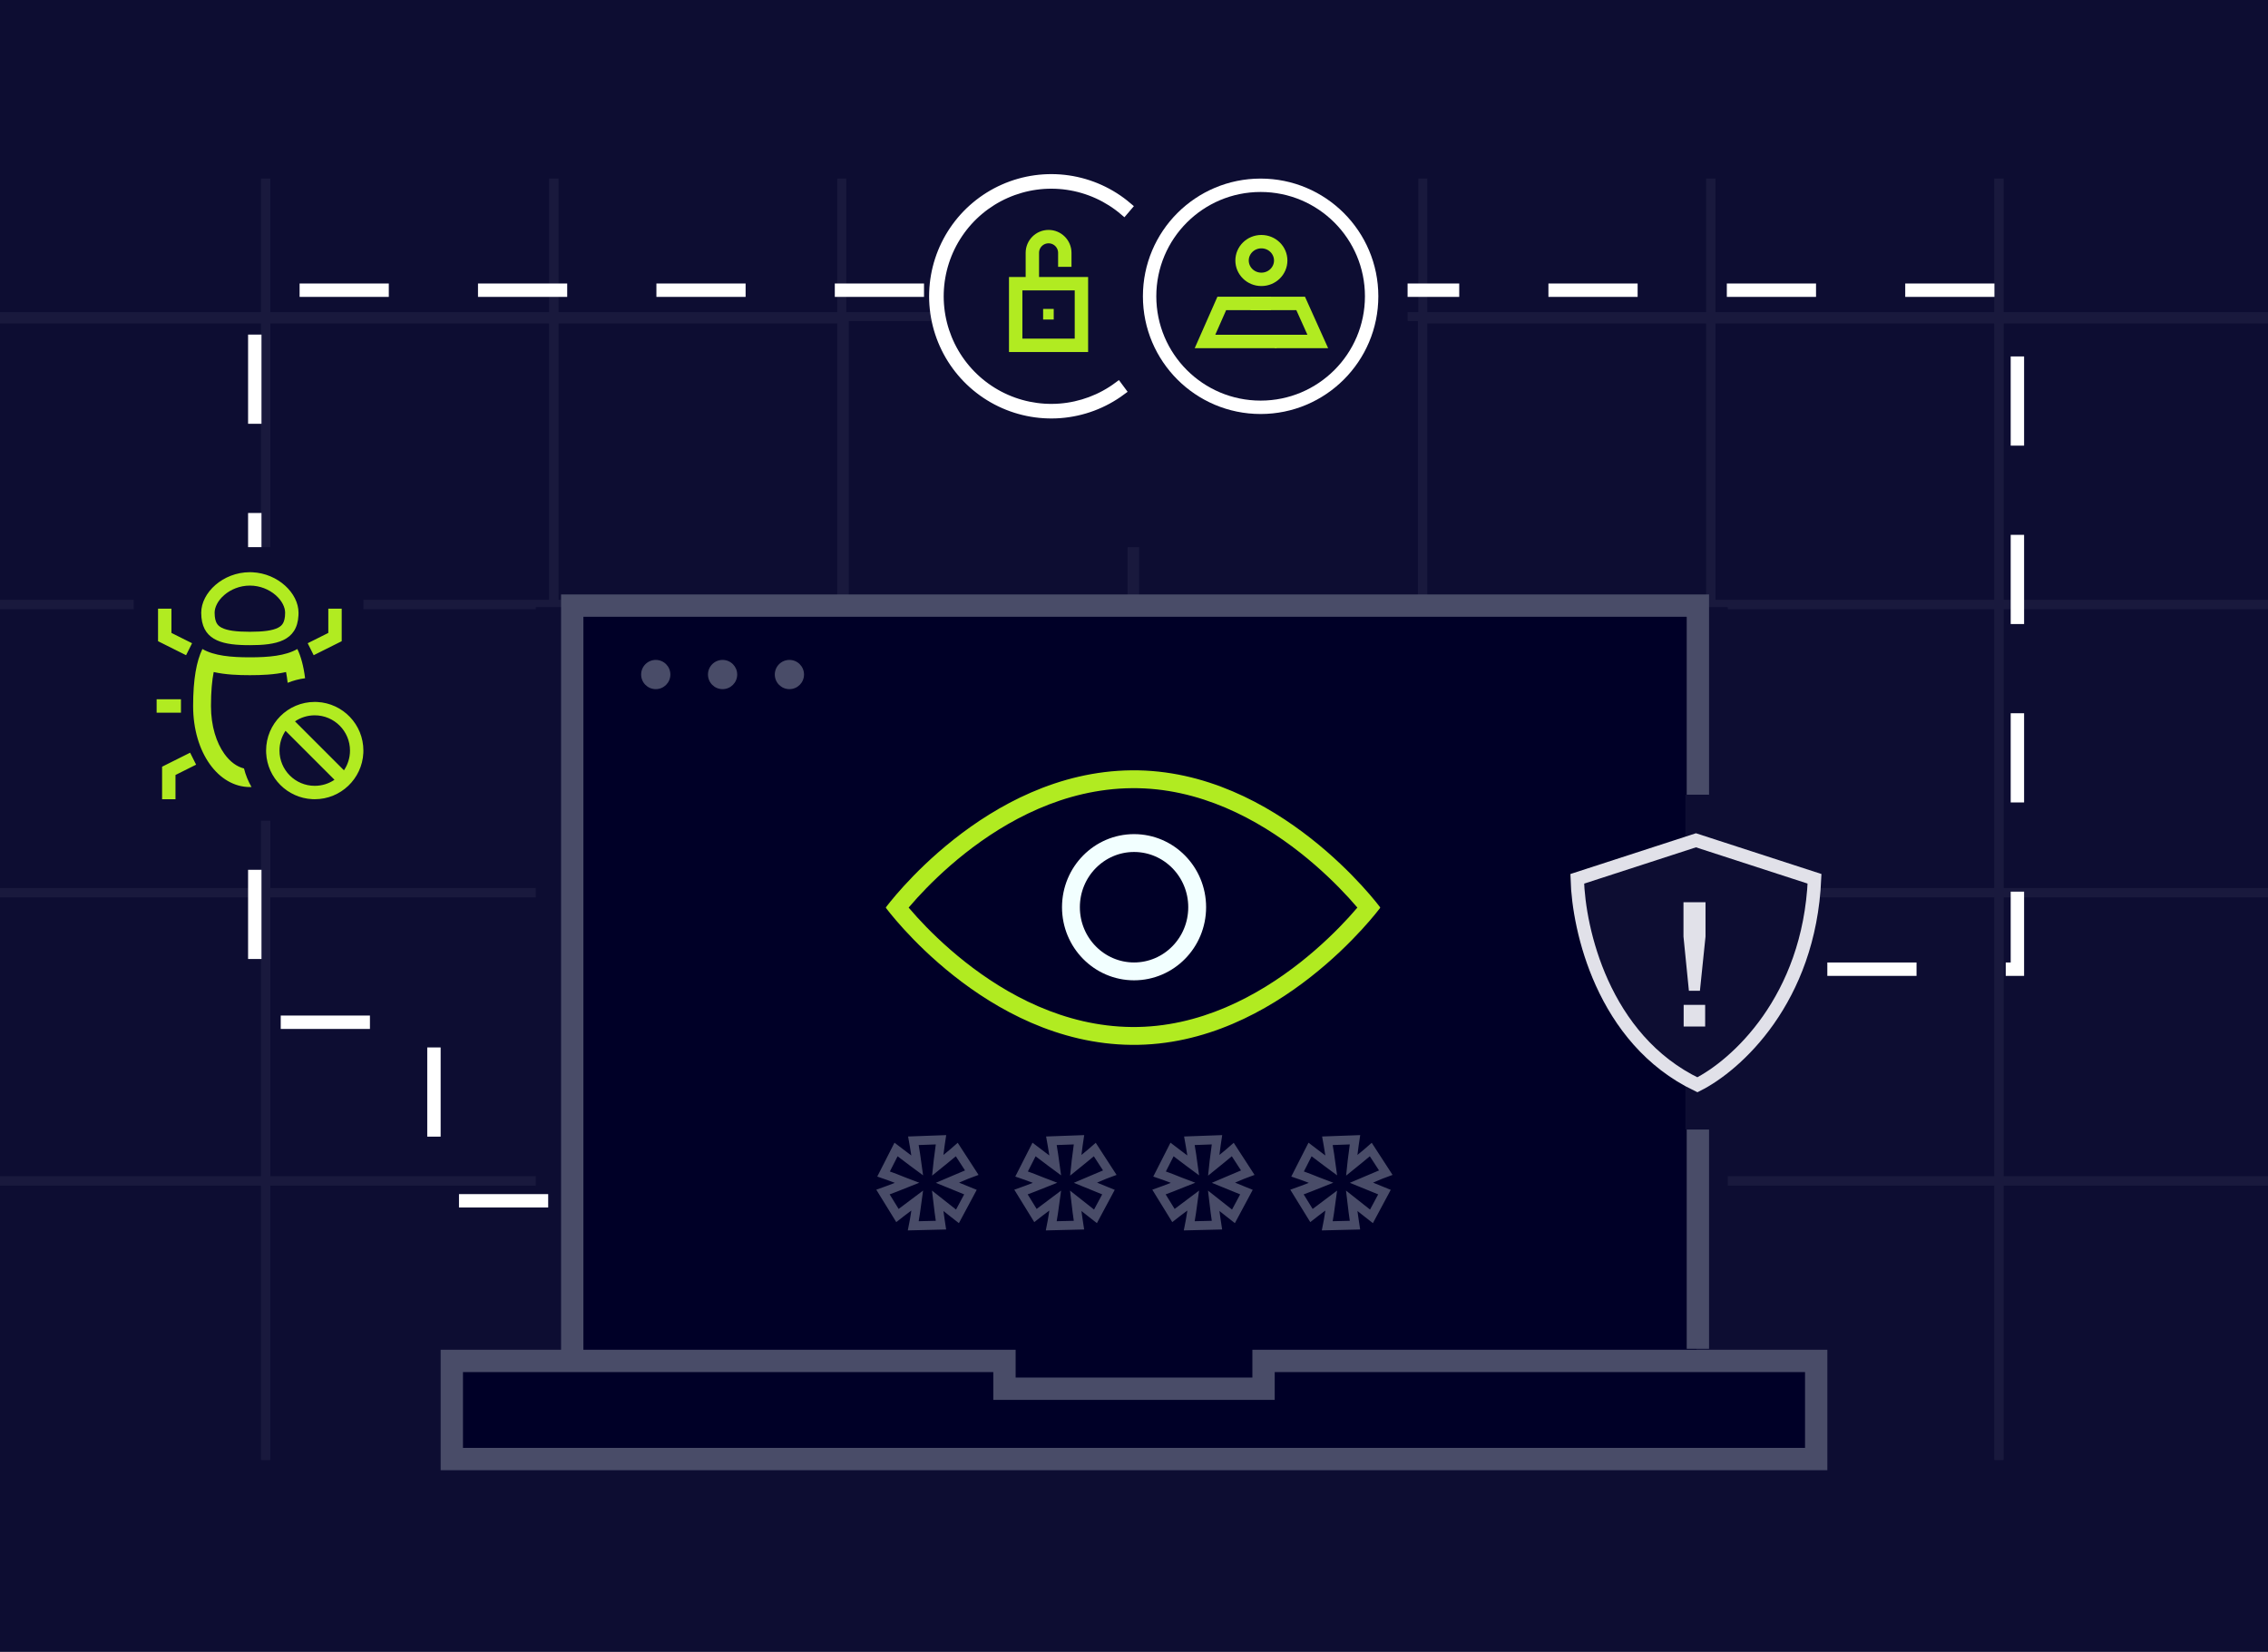 <svg width="508" height="370" viewBox="0 0 508 370" fill="none" xmlns="http://www.w3.org/2000/svg">
<rect width="508" height="370" fill="#0D0D32"/>
<g opacity="0.2" clip-path="url(#clip0_5046_299)">
<rect x="-5" y="70.904" width="64.448" height="64.448" stroke="#494C68" stroke-width="2"/>
<rect x="-5" y="7" width="64.448" height="64.448" stroke="#494C68" stroke-width="2"/>
<rect x="-5" y="135.453" width="64.448" height="64.448" stroke="#494C68" stroke-width="2"/>
<rect x="-5" y="200.003" width="64.448" height="64.448" stroke="#494C68" stroke-width="2"/>
<rect x="-5" y="264.552" width="64.448" height="64.448" stroke="#494C68" stroke-width="2"/>
<rect x="59.549" y="70.904" width="64.448" height="64.448" stroke="#494C68" stroke-width="2"/>
<rect x="59.549" y="7" width="64.448" height="64.448" stroke="#494C68" stroke-width="2"/>
<rect x="59.549" y="135.453" width="64.448" height="64.448" stroke="#494C68" stroke-width="2"/>
<rect x="59.549" y="200.003" width="64.448" height="64.448" stroke="#494C68" stroke-width="2"/>
<rect x="59.549" y="264.552" width="64.448" height="64.448" stroke="#494C68" stroke-width="2"/>
<rect x="124.098" y="70.904" width="64.448" height="64.448" stroke="#494C68" stroke-width="2"/>
<rect x="124.098" y="7" width="64.448" height="64.448" stroke="#494C68" stroke-width="2"/>
<rect x="124.098" y="135.453" width="64.448" height="64.448" stroke="#494C68" stroke-width="2"/>
<rect x="124.098" y="200.003" width="64.448" height="64.448" stroke="#494C68" stroke-width="2"/>
<rect x="124.098" y="264.552" width="64.448" height="64.448" stroke="#494C68" stroke-width="2"/>
<rect x="189.121" y="70.904" width="64.448" height="64.448" stroke="#494C68" stroke-width="2"/>
<rect x="189.121" y="135.453" width="64.448" height="64.448" stroke="#494C68" stroke-width="2"/>
<rect x="189.121" y="200.003" width="64.448" height="64.448" stroke="#494C68" stroke-width="2"/>
<rect x="189.121" y="264.552" width="64.448" height="64.448" stroke="#494C68" stroke-width="2"/>
<rect x="254.146" y="70.904" width="64.448" height="64.448" stroke="#494C68" stroke-width="2"/>
<rect x="254.146" y="135.453" width="64.448" height="64.448" stroke="#494C68" stroke-width="2"/>
<rect x="254.146" y="200.003" width="64.448" height="64.448" stroke="#494C68" stroke-width="2"/>
<rect x="254.146" y="264.552" width="64.448" height="64.448" stroke="#494C68" stroke-width="2"/>
<rect x="318.695" y="70.904" width="64.448" height="64.448" stroke="#494C68" stroke-width="2"/>
<rect x="318.695" y="7" width="64.448" height="64.448" stroke="#494C68" stroke-width="2"/>
<rect x="318.695" y="135.453" width="64.448" height="64.448" stroke="#494C68" stroke-width="2"/>
<rect x="318.695" y="200.003" width="64.448" height="64.448" stroke="#494C68" stroke-width="2"/>
<rect x="318.695" y="264.552" width="64.448" height="64.448" stroke="#494C68" stroke-width="2"/>
<rect x="383.244" y="70.904" width="64.448" height="64.448" stroke="#494C68" stroke-width="2"/>
<rect x="383.244" y="7" width="64.448" height="64.448" stroke="#494C68" stroke-width="2"/>
<rect x="383.244" y="135.453" width="64.448" height="64.448" stroke="#494C68" stroke-width="2"/>
<rect x="383.244" y="200.003" width="64.448" height="64.448" stroke="#494C68" stroke-width="2"/>
<rect x="383.244" y="264.552" width="64.448" height="64.448" stroke="#494C68" stroke-width="2"/>
<rect x="447.795" y="70.904" width="64.448" height="64.448" stroke="#494C68" stroke-width="2"/>
<rect x="447.795" y="7" width="64.448" height="64.448" stroke="#494C68" stroke-width="2"/>
<rect x="447.795" y="135.453" width="64.448" height="64.448" stroke="#494C68" stroke-width="2"/>
<rect x="447.795" y="200.003" width="64.448" height="64.448" stroke="#494C68" stroke-width="2"/>
<rect x="447.795" y="264.552" width="64.448" height="64.448" stroke="#494C68" stroke-width="2"/>
</g>
<rect x="120" y="136" width="267" height="193" fill="#0D0D32"/>
<rect x="128" y="135" width="252" height="177" fill="#000027"/>
<path d="M380.301 302.114V135.649H128.172V303.775" stroke="#494C68" stroke-width="5"/>
<path d="M224.986 304.829V311.055H283.016V304.829H406.802V326.807H101.201V304.829H224.986Z" fill="#000027" stroke="#494C68" stroke-width="5"/>
<path d="M409.296 217.085H451.868V151.903V65H57.068V228.971H97.198V268.965H123.409" stroke="white" stroke-width="3" stroke-dasharray="19.98 19.98"/>
<rect x="29.938" y="122.553" width="51.455" height="61.278" fill="#0D0D32"/>
<path d="M377.5 178H383V188H377.5V178Z" fill="#0D0D32"/>
<path d="M377.5 243H383V253H377.5V243Z" fill="#0D0D32"/>
<rect x="209.094" y="58" width="106.184" height="64.552" fill="#0D0D32"/>
<path d="M210.593 256.481C210.47 257.307 210.316 258.493 210.129 260.044C210.094 260.386 210.058 260.708 210.026 261.01C210.699 260.457 211.305 259.971 211.843 259.554C212.421 259.098 212.952 258.66 213.435 258.238L214.304 257.48L214.931 258.448L216.988 261.618L217.666 262.663L216.499 263.099C216.278 263.181 215.39 263.556 213.786 264.246C213.231 264.49 212.708 264.712 212.221 264.918L216.34 266.598L217.368 267.017L216.844 267.996L215.021 271.398L214.459 272.447L213.522 271.714C213.181 271.446 212.016 270.526 210.029 268.957C210.25 270.835 210.438 272.279 210.593 273.293L210.764 274.416L209.628 274.443L205.795 274.537L204.552 274.567L204.788 273.347C204.925 272.641 205.144 271.165 205.449 268.901C203.618 270.266 202.435 271.155 201.897 271.575L201.017 272.263L200.431 271.312L198.42 268.048L197.774 267L198.933 266.583C199.743 266.291 201.148 265.745 203.153 264.943C202.936 264.86 202.705 264.773 202.464 264.68L202.456 264.677L202.447 264.674C200.925 264.054 199.776 263.611 198.992 263.341L197.906 262.966L198.427 261.942L200.156 258.539L200.7 257.47L201.654 258.197C202.18 258.598 203.078 259.277 204.349 260.235C204.742 260.522 205.109 260.794 205.45 261.047C205.204 259.228 204.982 257.763 204.785 256.649L204.585 255.518L205.733 255.476L209.567 255.336L210.77 255.292L210.593 256.481Z" stroke="#494C68" stroke-width="2"/>
<path d="M241.505 256.481C241.382 257.307 241.227 258.493 241.041 260.044C241.006 260.386 240.97 260.708 240.938 261.01C241.611 260.457 242.217 259.971 242.755 259.554C243.333 259.098 243.864 258.66 244.346 258.238L245.216 257.48L245.843 258.448L247.9 261.618L248.578 262.663L247.411 263.099C247.19 263.181 246.302 263.556 244.698 264.246C244.142 264.49 243.62 264.712 243.133 264.918L247.252 266.598L248.28 267.017L247.756 267.996L245.932 271.398L245.371 272.447L244.434 271.714C244.093 271.446 242.928 270.526 240.941 268.957C241.162 270.835 241.35 272.279 241.505 273.293L241.676 274.416L240.54 274.443L236.707 274.537L235.464 274.567L235.7 273.347C235.837 272.641 236.056 271.165 236.361 268.901C234.53 270.266 233.347 271.155 232.809 271.575L231.929 272.263L231.343 271.312L229.332 268.048L228.686 267L229.845 266.583C230.655 266.291 232.06 265.745 234.065 264.943C233.848 264.86 233.617 264.773 233.376 264.68L233.368 264.677L233.359 264.674C231.837 264.054 230.688 263.611 229.904 263.341L228.818 262.966L229.339 261.942L231.068 258.539L231.612 257.47L232.566 258.197C233.092 258.598 233.99 259.277 235.261 260.235C235.654 260.522 236.021 260.794 236.362 261.047C236.115 259.228 235.894 257.763 235.697 256.649L235.497 255.518L236.645 255.476L240.479 255.336L241.681 255.292L241.505 256.481Z" stroke="#494C68" stroke-width="2"/>
<path d="M272.413 256.481C272.29 257.307 272.136 258.493 271.949 260.044C271.914 260.386 271.879 260.708 271.847 261.01C272.52 260.457 273.125 259.971 273.663 259.554C274.242 259.098 274.772 258.66 275.255 258.238L276.124 257.48L276.751 258.448L278.809 261.618L279.486 262.663L278.319 263.099C278.099 263.181 277.21 263.556 275.606 264.246C275.051 264.49 274.528 264.712 274.041 264.918L278.16 266.598L279.188 267.017L278.664 267.996L276.841 271.398L276.279 272.447L275.343 271.714C275.001 271.446 273.837 270.526 271.85 268.957C272.071 270.835 272.258 272.279 272.413 273.293L272.584 274.416L271.448 274.443L267.615 274.537L266.372 274.567L266.608 273.347C266.745 272.641 266.965 271.165 267.27 268.901C265.438 270.266 264.256 271.155 263.718 271.575L262.837 272.263L262.251 271.312L260.24 268.048L259.595 267L260.753 266.583C261.564 266.291 262.968 265.745 264.974 264.943C264.756 264.86 264.526 264.773 264.284 264.68L264.276 264.677L264.268 264.674C262.745 264.054 261.597 263.611 260.812 263.341L259.727 262.966L260.247 261.942L261.977 258.539L262.521 257.47L263.475 258.197C264 258.598 264.898 259.277 266.169 260.235C266.562 260.522 266.929 260.794 267.271 261.047C267.024 259.228 266.803 257.763 266.605 256.649L266.405 255.518L267.554 255.476L271.388 255.336L272.59 255.292L272.413 256.481Z" stroke="#494C68" stroke-width="2"/>
<path d="M303.325 256.481C303.203 257.307 303.048 258.493 302.861 260.044C302.826 260.386 302.791 260.708 302.759 261.01C303.432 260.457 304.037 259.971 304.575 259.554C305.154 259.098 305.684 258.66 306.167 258.238L307.036 257.48L307.663 258.448L309.721 261.618L310.398 262.663L309.231 263.099C309.011 263.181 308.122 263.556 306.519 264.246C305.963 264.49 305.441 264.712 304.953 264.918L309.072 266.598L310.101 267.017L309.576 267.996L307.753 271.398L307.191 272.447L306.255 271.714C305.913 271.446 304.749 270.526 302.762 268.957C302.983 270.835 303.17 272.279 303.325 273.293L303.496 274.416L302.36 274.443L298.527 274.537L297.284 274.567L297.521 273.347C297.658 272.641 297.877 271.165 298.182 268.901C296.35 270.266 295.168 271.155 294.63 271.575L293.749 272.263L293.163 271.312L291.152 268.048L290.507 267L291.665 266.583C292.476 266.291 293.88 265.745 295.886 264.943C295.668 264.86 295.438 264.773 295.196 264.68L295.188 264.677L295.18 264.674C293.657 264.054 292.509 263.611 291.725 263.341L290.639 262.966L291.159 261.942L292.889 258.539L293.433 257.47L294.387 258.197C294.912 258.598 295.81 259.277 297.081 260.235C297.474 260.522 297.841 260.794 298.183 261.047C297.936 259.228 297.715 257.763 297.518 256.649L297.317 255.518L298.466 255.476L302.3 255.336L303.502 255.292L303.325 256.481Z" stroke="#494C68" stroke-width="2"/>
<circle cx="146.88" cy="151.086" r="3.274" fill="#494C68"/>
<circle cx="161.849" cy="151.086" r="3.274" fill="#494C68"/>
<circle cx="176.817" cy="151.086" r="3.274" fill="#494C68"/>
<path d="M282.362 41.5C296.095 41.5 307.228 52.633 307.228 66.366C307.227 80.099 296.095 91.231 282.362 91.231C268.629 91.231 257.496 80.099 257.496 66.366C257.496 52.633 268.629 41.5 282.362 41.5Z" fill="#0D0D32" stroke="white" stroke-width="3"/>
<path d="M252.564 46.288C248.787 43.073 244.181 40.99 239.274 40.275C234.367 39.561 229.358 40.245 224.822 42.248C220.286 44.252 216.407 47.494 213.63 51.603C210.853 55.712 209.292 60.52 209.124 65.476C208.957 70.432 210.191 75.335 212.684 79.622C215.177 83.909 218.829 87.405 223.219 89.71C227.61 92.015 232.562 93.035 237.506 92.654C242.45 92.272 247.186 90.503 251.171 87.551L250.417 86.534C246.624 89.344 242.115 91.028 237.408 91.392C232.701 91.755 227.988 90.784 223.808 88.59C219.628 86.395 216.152 83.066 213.778 78.986C211.405 74.905 210.23 70.237 210.389 65.519C210.549 60.801 212.035 56.223 214.679 52.312C217.322 48.4 221.015 45.314 225.333 43.406C229.651 41.498 234.42 40.847 239.092 41.528C243.763 42.208 248.148 44.192 251.744 47.251L252.564 46.288Z" stroke="white" stroke-width="2"/>
<path d="M282.532 54.129C284.95 54.129 286.861 56.045 286.861 58.35C286.861 60.654 284.95 62.57 282.532 62.57C280.115 62.57 278.203 60.654 278.203 58.35C278.203 56.045 280.115 54.129 282.532 54.129Z" stroke="#B1EB21" stroke-width="3"/>
<path d="M284.672 67.965H273.662L269.902 76.485H285.933" stroke="#B1EB21" stroke-width="3"/>
<path d="M280.103 67.965H291.329L295.162 76.485H285.562" stroke="#B1EB21" stroke-width="3"/>
<path d="M231.233 63.803V56.634C231.233 54.627 232.859 53 234.866 53V53C236.873 53 238.5 54.627 238.5 56.634V59.767" stroke="#B1EB21" stroke-width="3"/>
<path d="M243.724 78.849H226V62.045H243.724V78.849ZM229 75.849H240.724V65.045H229V75.849Z" fill="#B1EB21"/>
<rect x="233.645" y="69.197" width="2.374" height="2.374" fill="#B1EB21"/>
<path d="M43.926 171.276L39.307 173.586V179.015H36.307V171.731L37.136 171.316L42.584 168.593L43.926 171.276ZM71.059 157.236C76.816 157.528 81.394 162.288 81.394 168.118L81.38 168.679C81.088 174.436 76.328 179.015 70.498 179.015L69.938 179C64.366 178.718 59.899 174.25 59.616 168.679L59.602 168.118C59.602 162.1 64.48 157.222 70.498 157.222L71.059 157.236ZM66.601 145.37C67.398 147.015 67.991 149.15 68.336 151.915C66.973 152.095 65.664 152.443 64.429 152.938C64.332 152.044 64.211 151.244 64.069 150.529C61.407 151.125 58.566 151.232 55.968 151.232C53.369 151.232 50.528 151.125 47.865 150.529C47.492 152.415 47.256 154.889 47.256 158.129C47.256 162.684 48.495 166.378 50.236 168.822C51.578 170.706 53.122 171.748 54.648 172.124C55.019 173.6 55.592 174.996 56.334 176.281C56.212 176.286 56.09 176.289 55.968 176.289C48.947 176.289 43.256 168.621 43.256 158.129C43.256 152.125 44.021 148.082 45.335 145.37C47.987 146.9 51.769 147.232 55.968 147.232C60.166 147.232 63.948 146.9 66.601 145.37ZM63.954 163.695C63.1 164.957 62.602 166.48 62.602 168.118C62.602 172.479 66.137 176.015 70.498 176.015C72.136 176.015 73.658 175.516 74.92 174.661L63.954 163.695ZM70.498 160.222C68.859 160.222 67.337 160.72 66.075 161.574L77.041 172.54C77.895 171.278 78.394 169.757 78.394 168.118C78.394 163.757 74.859 160.222 70.498 160.222ZM40.532 159.63H35.084V156.63H40.532V159.63ZM38.4 141.766L43.02 144.075L41.678 146.759L36.23 144.035L35.4 143.62V136.337H38.4V141.766ZM76.537 143.62L75.708 144.035L70.26 146.759L68.918 144.075L73.537 141.766V136.337H76.537V143.62ZM56.529 128.179C62.286 128.451 66.865 132.873 66.865 137.245L66.851 137.825C66.559 143.657 61.798 144.51 55.969 144.51L54.855 144.498C49.36 144.375 45.072 143.204 45.072 137.245C45.072 132.732 49.951 128.165 55.969 128.165L56.529 128.179ZM55.969 131.165C53.718 131.165 51.682 132.022 50.227 133.281C48.739 134.568 48.072 136.066 48.072 137.245C48.072 138.455 48.303 139.166 48.542 139.59C48.768 139.991 49.101 140.316 49.644 140.597C50.902 141.249 52.954 141.51 55.969 141.51C58.984 141.51 61.034 141.249 62.293 140.597C62.836 140.316 63.169 139.991 63.395 139.59C63.633 139.166 63.865 138.455 63.865 137.245C63.865 136.066 63.198 134.568 61.711 133.281C60.256 132.022 58.22 131.165 55.969 131.165Z" fill="#B1EB21"/>
<path d="M406.43 196.838C405.261 223.991 388.768 238.687 380.188 242.979C369.601 237.908 362.899 229.169 358.818 220.153C354.901 211.498 353.443 202.676 353.281 196.846L379.868 188.214L406.43 196.838Z" fill="#0D0D32" stroke="#E1E1E9" stroke-width="3"/>
<path d="M378.29 221.919H380.759L382.013 209.779V202.09H377.076V209.779L378.29 221.919ZM377.117 229.932H381.932V225.075H377.117V229.932Z" fill="#E1E1E9"/>
<path d="M253.464 172.541C269.96 172.384 283.913 180.154 293.64 187.806C298.519 191.643 302.383 195.488 305.029 198.375C306.353 199.819 307.375 201.027 308.07 201.879C308.417 202.305 308.683 202.642 308.864 202.876C308.954 202.993 309.024 203.083 309.072 203.146C309.096 203.178 309.115 203.202 309.128 203.22C309.134 203.228 309.139 203.236 309.143 203.241C309.145 203.243 309.146 203.245 309.147 203.247L309.149 203.249C309.148 203.25 309.141 203.254 309.094 203.289C309.141 203.324 309.148 203.328 309.149 203.329L309.147 203.331C309.146 203.332 309.145 203.335 309.143 203.337C309.139 203.342 309.134 203.35 309.128 203.358C309.115 203.376 309.096 203.4 309.072 203.432C309.024 203.495 308.954 203.585 308.864 203.702C308.683 203.936 308.417 204.273 308.07 204.699C307.375 205.551 306.353 206.759 305.029 208.203C302.383 211.09 298.519 214.935 293.64 218.772C283.913 226.424 269.96 234.194 253.464 234.037C236.988 233.88 223.201 226.121 213.623 218.543C208.82 214.743 205.031 210.954 202.442 208.114C201.147 206.693 200.148 205.507 199.469 204.67C199.13 204.251 198.871 203.92 198.694 203.69C198.606 203.576 198.538 203.487 198.492 203.425C198.469 203.394 198.45 203.37 198.437 203.352L198.418 203.325L198.417 203.323C198.418 203.322 198.425 203.317 198.463 203.289C198.425 203.261 198.418 203.256 198.417 203.255L198.418 203.253L198.437 203.225C198.45 203.208 198.469 203.184 198.492 203.153C198.538 203.091 198.606 203.002 198.694 202.888C198.871 202.658 199.13 202.326 199.469 201.908C200.148 201.071 201.147 199.885 202.442 198.464C205.031 195.624 208.82 191.835 213.623 188.035C223.201 180.457 236.988 172.698 253.464 172.541ZM253.502 176.541C238.266 176.686 225.325 183.877 216.104 191.173C211.507 194.81 207.877 198.44 205.398 201.158C204.672 201.955 204.046 202.674 203.524 203.289C204.046 203.904 204.672 204.623 205.398 205.42C207.877 208.138 211.507 211.768 216.104 215.405C225.325 222.701 238.266 229.892 253.502 230.037C268.715 230.182 281.793 223.002 291.168 215.629C295.839 211.954 299.545 208.267 302.081 205.501C302.84 204.672 303.493 203.925 304.035 203.289C303.493 202.653 302.84 201.906 302.081 201.077C299.545 198.311 295.839 194.624 291.168 190.949C281.793 183.576 268.715 176.396 253.502 176.541Z" fill="#B1EB21"/>
<path d="M254.013 188.833C261.794 188.833 268.151 195.24 268.151 203.205C268.151 211.17 261.794 217.577 254.013 217.577C246.232 217.577 239.875 211.17 239.875 203.205C239.875 195.241 246.232 188.833 254.013 188.833Z" stroke="#F2FFFF" stroke-width="4"/>
<defs>
<clipPath id="clip0_5046_299">
<rect width="508" height="287" fill="white" transform="translate(0 40)"/>
</clipPath>
</defs>
</svg>
